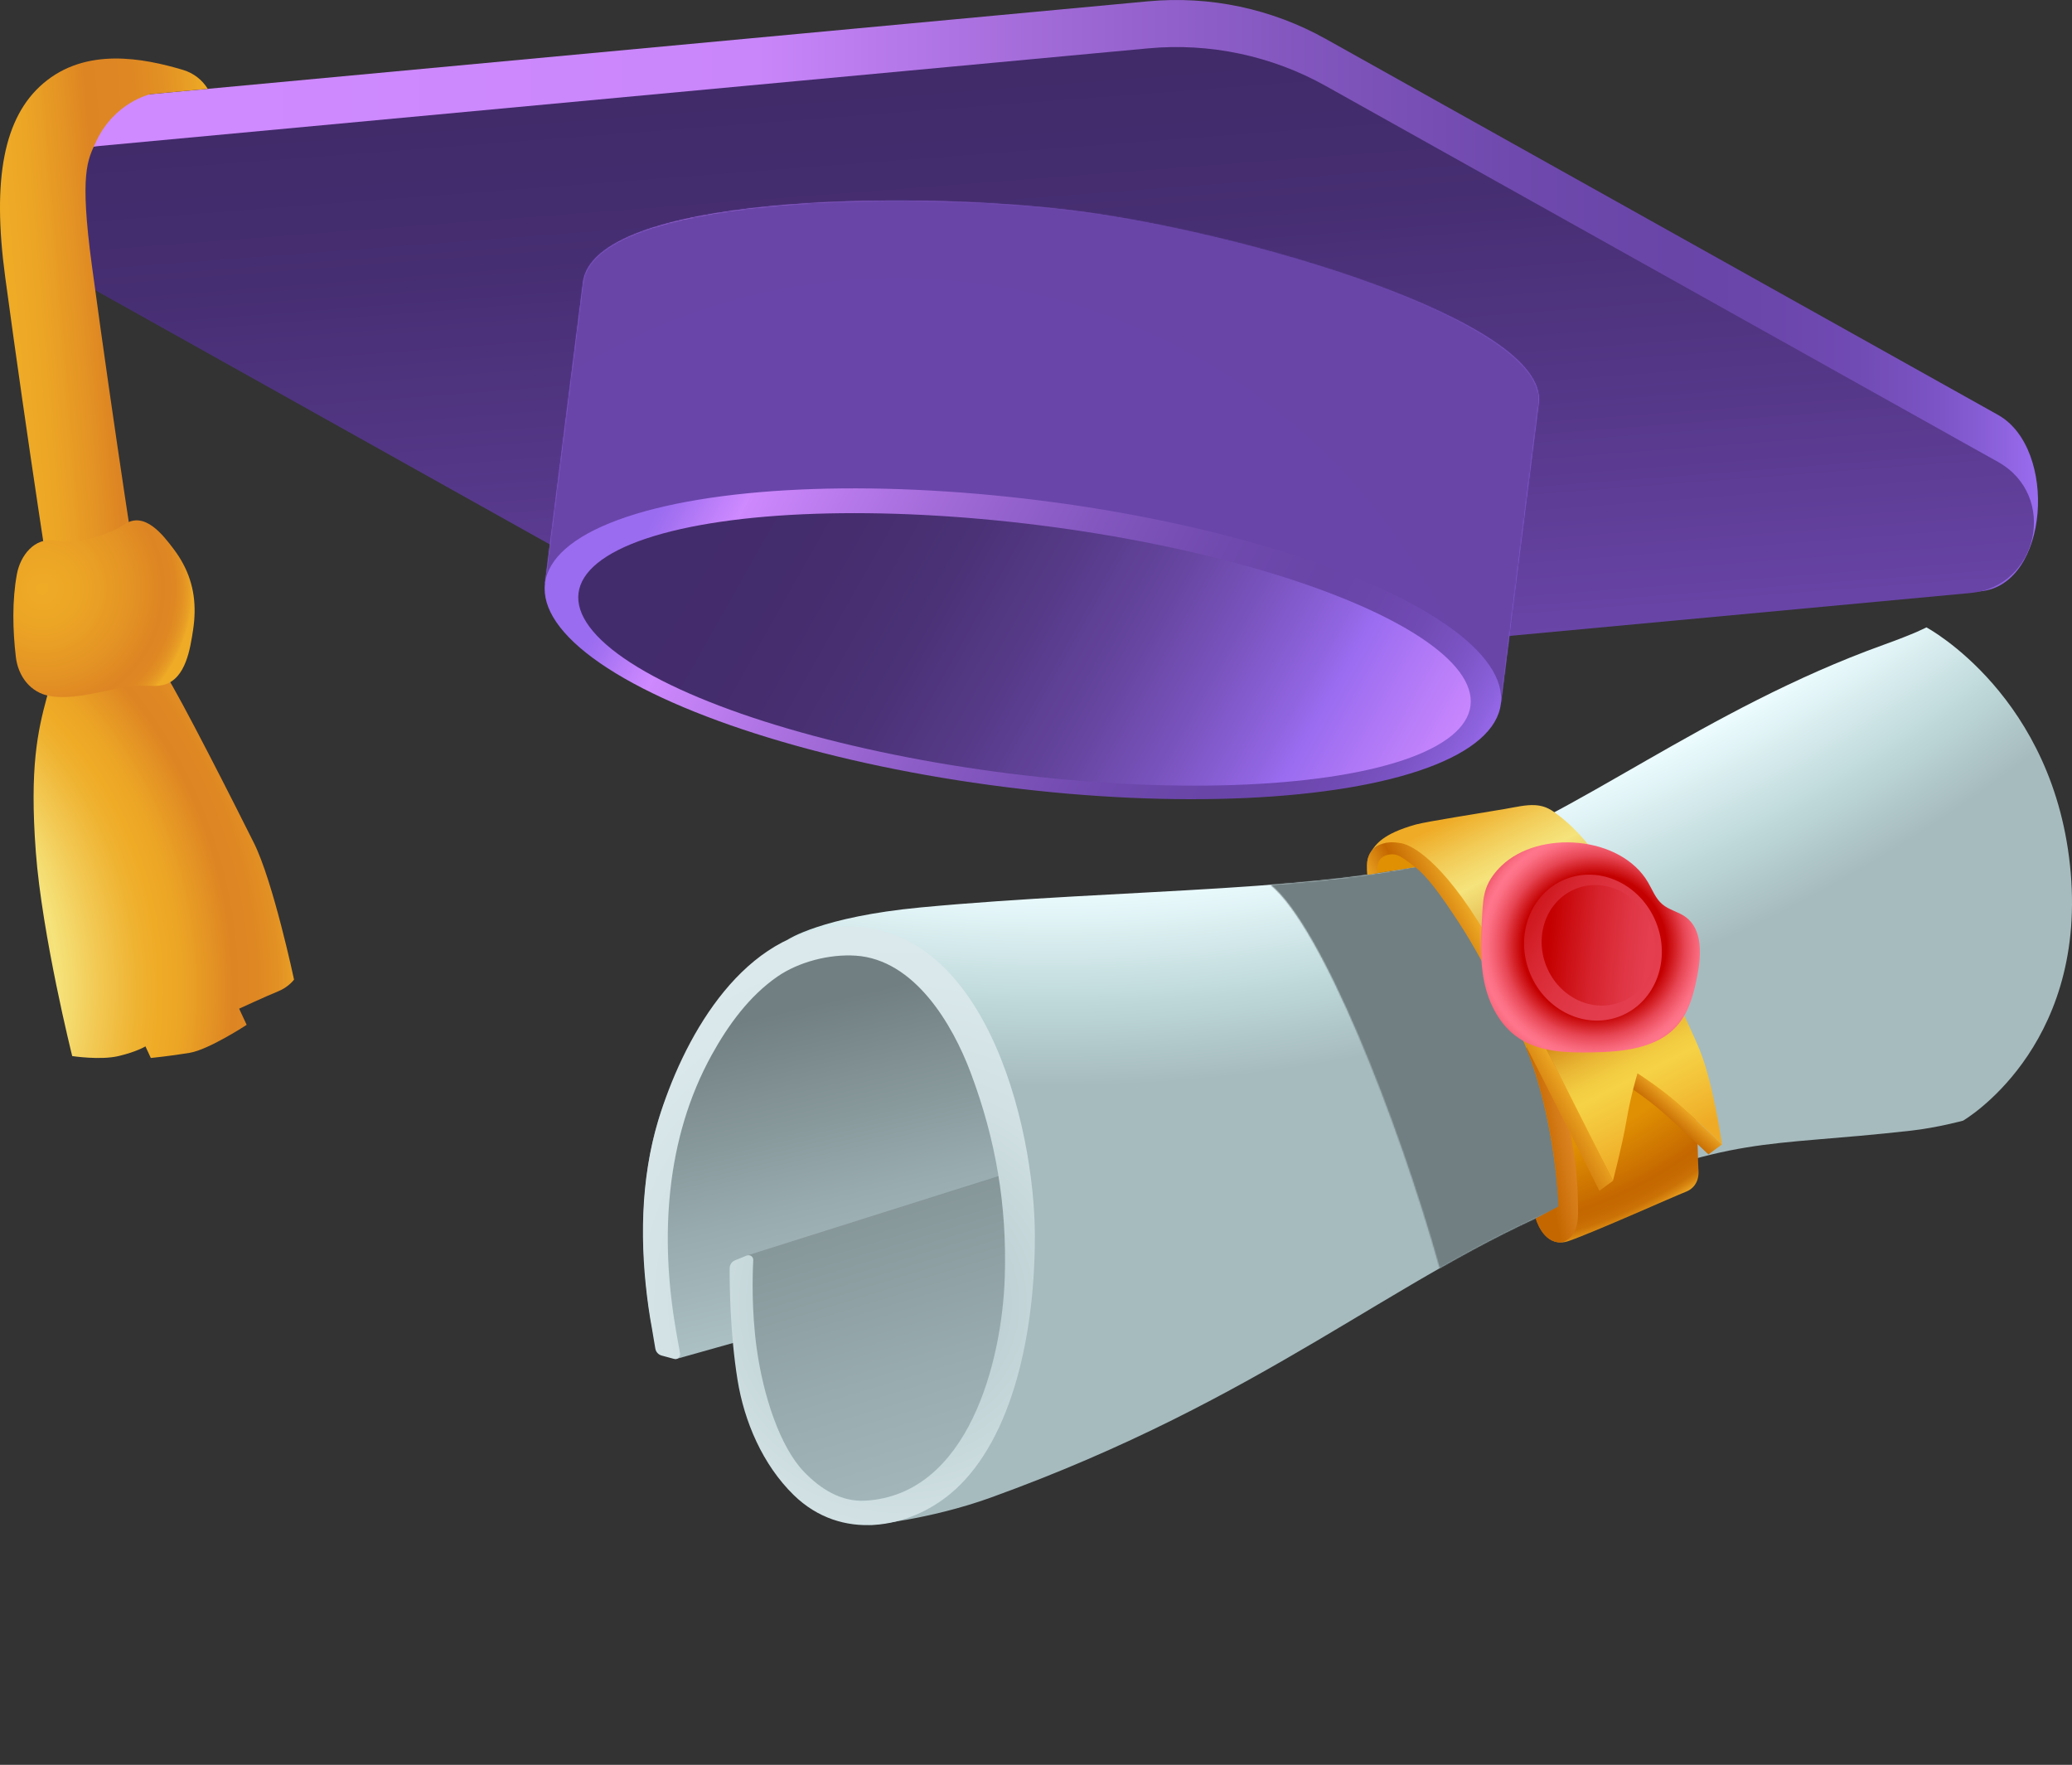 <?xml version="1.0" encoding="UTF-8"?> <svg xmlns="http://www.w3.org/2000/svg" xmlns:xlink="http://www.w3.org/1999/xlink" viewBox="0 0 1760.1 1498.77"><rect x="0" y="0" width="1760.1" height="1498.77" fill="#333333" stroke="none"/> <defs> <style> .cls-1 { fill: url(#linear-gradient-12); } .cls-1, .cls-2, .cls-3, .cls-4, .cls-5, .cls-6, .cls-7, .cls-8, .cls-9, .cls-10, .cls-11, .cls-12, .cls-13, .cls-14, .cls-15, .cls-16, .cls-17, .cls-18, .cls-19, .cls-20, .cls-21, .cls-22, .cls-23, .cls-24, .cls-25, .cls-26, .cls-27, .cls-28, .cls-29, .cls-30, .cls-31, .cls-32, .cls-33, .cls-34, .cls-35, .cls-36, .cls-37, .cls-38, .cls-39, .cls-40, .cls-41, .cls-42, .cls-43, .cls-44, .cls-45 { stroke-width: 0px; } .cls-2 { fill: url(#linear-gradient-17); } .cls-3 { fill: url(#radial-gradient-16); } .cls-4 { fill: url(#linear-gradient); } .cls-46 { mask: url(#mask-10); } .cls-47 { mask: url(#mask-17); } .cls-5 { fill: url(#linear-gradient-6); } .cls-6 { fill: url(#radial-gradient-8); } .cls-48 { mask: url(#mask-2); } .cls-49 { clip-path: url(#clippath-2); } .cls-50 { isolation: isolate; } .cls-51 { mask: url(#mask-13); } .cls-7 { fill: url(#linear-gradient-15); } .cls-8 { fill: url(#radial-gradient); } .cls-8, .cls-12, .cls-14, .cls-15, .cls-16, .cls-23, .cls-29, .cls-33, .cls-34, .cls-35, .cls-36, .cls-37, .cls-40, .cls-44 { mix-blend-mode: multiply; } .cls-9 { fill: url(#linear-gradient-11); } .cls-52 { mask: url(#mask-3); } .cls-10 { fill: url(#linear-gradient-5); } .cls-11 { fill: none; } .cls-12 { fill: url(#linear-gradient-9); } .cls-53 { mask: url(#mask-9); } .cls-54 { clip-path: url(#clippath-1); } .cls-55 { mask: url(#mask-12); } .cls-56 { mask: url(#mask-5); } .cls-13 { fill: url(#linear-gradient-13); } .cls-14 { fill: url(#radial-gradient-25); } .cls-15 { fill: url(#radial-gradient-22); } .cls-16 { fill: url(#radial-gradient-13); } .cls-17 { fill: url(#linear-gradient-16); } .cls-18 { fill: url(#radial-gradient-20); } .cls-57 { mask: url(#mask-20); } .cls-19 { fill: url(#linear-gradient-14); } .cls-20 { fill: url(#linear-gradient-2); } .cls-21 { fill: url(#radial-gradient-21); } .cls-58 { mask: url(#mask-8); } .cls-22 { fill: url(#radial-gradient-2); } .cls-23 { fill: url(#radial-gradient-17); } .cls-59 { mask: url(#mask-4); } .cls-24 { fill: url(#radial-gradient-7); } .cls-25 { fill: url(#linear-gradient-3); } .cls-26 { fill: url(#radial-gradient-26); } .cls-60 { clip-path: url(#clippath); } .cls-61 { mask: url(#mask-19); } .cls-62 { mask: url(#mask-15); } .cls-27 { fill: url(#radial-gradient-24); } .cls-63 { mask: url(#mask-6); } .cls-28 { fill: url(#radial-gradient-14); } .cls-29 { fill: url(#radial-gradient-5); } .cls-64 { mask: url(#mask-16); } .cls-30 { fill: url(#linear-gradient-8); } .cls-31 { fill: url(#radial-gradient-18); } .cls-65 { mask: url(#mask-18); } .cls-32 { fill: url(#linear-gradient-18); } .cls-66 { mask: url(#mask-1); } .cls-67 { mask: url(#mask); } .cls-33 { fill: url(#radial-gradient-3); } .cls-34 { fill: url(#radial-gradient-12); } .cls-35 { fill: url(#radial-gradient-10); } .cls-36 { fill: url(#radial-gradient-23); } .cls-37 { fill: url(#radial-gradient-19); } .cls-68 { mask: url(#mask-7); } .cls-38 { fill: url(#radial-gradient-6); } .cls-39 { fill: url(#linear-gradient-10); } .cls-40 { fill: url(#linear-gradient-7); } .cls-41 { fill: url(#radial-gradient-9); } .cls-42 { fill: url(#radial-gradient-11); } .cls-43 { fill: url(#linear-gradient-4); } .cls-69 { mask: url(#mask-14); } .cls-44 { fill: url(#radial-gradient-15); } .cls-70 { mask: url(#mask-21); } .cls-71 { mask: url(#mask-11); } .cls-45 { fill: url(#radial-gradient-4); } </style> <linearGradient id="linear-gradient" x1="30.39" y1="273.84" x2="1731.23" y2="273.84" gradientUnits="userSpaceOnUse"> <stop offset=".09" stop-color="#cf8aff"></stop> <stop offset=".36" stop-color="#c986fa"></stop> <stop offset=".5" stop-color="#a26bd8"></stop> <stop offset=".63" stop-color="#8256be"></stop> <stop offset=".74" stop-color="#6f49ad"></stop> <stop offset=".82" stop-color="#6945a8"></stop> <stop offset=".87" stop-color="#6b46ab"></stop> <stop offset=".91" stop-color="#714bb4"></stop> <stop offset=".95" stop-color="#7c54c5"></stop> <stop offset=".98" stop-color="#8c61dc"></stop> <stop offset="1" stop-color="#9a6cf0"></stop> </linearGradient> <linearGradient id="linear-gradient-2" x1="860.37" y1="67.86" x2="898.79" y2="572.77" gradientUnits="userSpaceOnUse"> <stop offset="0" stop-color="#412b69"></stop> <stop offset=".24" stop-color="#462e72"></stop> <stop offset=".63" stop-color="#56388a"></stop> <stop offset="1" stop-color="#6945a8"></stop> </linearGradient> <linearGradient id="linear-gradient-3" x1="489.19" y1="308.95" x2="1263.02" y2="418.71" gradientUnits="userSpaceOnUse"> <stop offset="0" stop-color="#9a6cf0"></stop> <stop offset=".02" stop-color="#a471f2"></stop> <stop offset=".06" stop-color="#be80fa"></stop> <stop offset=".09" stop-color="#cf8aff"></stop> <stop offset=".09" stop-color="#cd88fd"></stop> <stop offset=".29" stop-color="#a26bd8"></stop> <stop offset=".47" stop-color="#8256be"></stop> <stop offset=".62" stop-color="#6f49ad"></stop> <stop offset=".73" stop-color="#6945a8"></stop> <stop offset=".8" stop-color="#6b46ab"></stop> <stop offset=".86" stop-color="#714bb4"></stop> <stop offset=".92" stop-color="#7c54c5"></stop> <stop offset=".97" stop-color="#8c61dc"></stop> <stop offset="1" stop-color="#9a6cf0"></stop> </linearGradient> <radialGradient id="radial-gradient" cx="761.31" cy="757.59" fx="761.31" fy="757.59" r="742.87" gradientUnits="userSpaceOnUse"> <stop offset=".59" stop-color="#000"></stop> <stop offset=".61" stop-color="#0b0b0b"></stop> <stop offset=".64" stop-color="#2b2b2b"></stop> <stop offset=".69" stop-color="#5e5e5e"></stop> <stop offset=".74" stop-color="#a5a5a5"></stop> <stop offset=".81" stop-color="#fff"></stop> </radialGradient> <mask id="mask" x="18.88" y="13.33" width="1485.44" height="1485.44" maskUnits="userSpaceOnUse"> <path class="cls-8" d="m1274.86,597.97c-225.08-165.11-552.87-206.51-811.93-102.54,10.76-85.19,21.52-170.38,32.28-255.58,9.26-73.54,273.84-78.53,415.2-61.23,143.7,17.58,405.09,93.8,396.73,163.77-10.76,85.19-21.52,170.38-32.28,255.58Z"></path> </mask> <radialGradient id="radial-gradient-2" cx="761.6" cy="756.05" fx="761.6" fy="756.05" r="742.72" gradientUnits="userSpaceOnUse"> <stop offset=".59" stop-color="#6945a9"></stop> <stop offset=".81" stop-color="#6945a8"></stop> </radialGradient> <linearGradient id="linear-gradient-4" x1="587.65" y1="395.66" x2="1224.29" y2="732.27" gradientTransform="translate(1302.19 -393.53) rotate(82.84) skewX(.07)" xlink:href="#linear-gradient-3"></linearGradient> <linearGradient id="linear-gradient-5" x1="513.26" y1="451.26" x2="1149.85" y2="787.85" gradientTransform="translate(1301.47 -263.34) rotate(83.35) scale(.94 .87) skewX(1.05)" gradientUnits="userSpaceOnUse"> <stop offset="0" stop-color="#432c6b"></stop> <stop offset=".18" stop-color="#452d6e"></stop> <stop offset=".32" stop-color="#4b3277"></stop> <stop offset=".44" stop-color="#563a88"></stop> <stop offset=".56" stop-color="#65459f"></stop> <stop offset=".67" stop-color="#7953bd"></stop> <stop offset=".78" stop-color="#9165e2"></stop> <stop offset=".81" stop-color="#9a6cf0"></stop> <stop offset="1" stop-color="#cf8aff"></stop> </linearGradient> <clipPath id="clippath"> <path class="cls-11" d="m82.65,551.66c-17.98,0-33.78-13.08-36.65-31.4-.22-1.42-22.55-144-41.58-284.95C-6.88,151.64,3.37,99.39,36.66,70.89c36.41-31.17,85.25-21.5,118.81-11.52,9.1,2.71,16.39,8.59,21.01,16.07-21.58,2.01-48.73,4.54-48.73,4.54,0,0-30.73,6.76-46.28,40.6-6.98,15.19-14.04,26.2-3.43,104.79,18.91,140.14,41.13,281.96,41.35,283.38,3.18,20.27-10.67,39.28-30.94,42.46-1.95.31-3.89.45-5.8.45Z"></path> </clipPath> <linearGradient id="linear-gradient-6" x1="14.47" y1="306.87" x2="196.96" y2="291.66" gradientUnits="userSpaceOnUse"> <stop offset="0" stop-color="#efab26"></stop> <stop offset=".13" stop-color="#eca525"></stop> <stop offset=".3" stop-color="#e49424"></stop> <stop offset=".42" stop-color="#dd8523"></stop> <stop offset=".63" stop-color="#de8723"></stop> <stop offset=".78" stop-color="#e29023"></stop> <stop offset=".91" stop-color="#e9a025"></stop> <stop offset=".98" stop-color="#efab26"></stop> </linearGradient> <filter id="luminosity-noclip" x="-60.37" y="-8818.03" width="276.24" height="32766" color-interpolation-filters="sRGB" filterUnits="userSpaceOnUse"> <feFlood flood-color="#fff" result="bg"></feFlood> <feBlend in="SourceGraphic" in2="bg"></feBlend> </filter> <mask id="mask-2" x="-60.37" y="-8818.03" width="276.24" height="32766" maskUnits="userSpaceOnUse"></mask> <radialGradient id="radial-gradient-3" cx="993.34" cy="1204.39" fx="993.34" fy="1204.39" r="340.57" gradientTransform="translate(.66 -1418.9) rotate(26.3)" gradientUnits="userSpaceOnUse"> <stop offset=".79" stop-color="#fff"></stop> <stop offset=".99" stop-color="#000"></stop> </radialGradient> <mask id="mask-1" x="-60.37" y="0" width="276.24" height="315.31" maskUnits="userSpaceOnUse"> <g class="cls-48"> <path class="cls-33" d="m215.46,105.13c1.6,18.61-1.58,38.46-8.52,58.44-13.5,38.74-35.14,85.53-75.36,121.62-9.63,8.6-20.73,16.71-33.16,22.01-43.2,18.99-91.44,1.65-115.51-21.47-26.93-24.92-41.14-62.66-43.04-101.33C-62.88,129.58-43.47,18.52,23.67,2.66c28.99-7.1,67.26,1.54,95.42,8.17,38.44,9.55,68.77,27.59,84.13,54.39,7.1,12.42,11.03,25.82,12.24,39.91Z"></path> </g> </mask> <radialGradient id="radial-gradient-4" cx="993.34" cy="1204.39" fx="993.34" fy="1204.39" r="340.57" gradientTransform="translate(.66 -1418.9) rotate(26.3)" gradientUnits="userSpaceOnUse"> <stop offset=".79" stop-color="#c46700"></stop> <stop offset=".99" stop-color="#c46700"></stop> </radialGradient> <filter id="luminosity-noclip-2" x="-160.17" y="-8818.03" width="345.92" height="32766" color-interpolation-filters="sRGB" filterUnits="userSpaceOnUse"> <feFlood flood-color="#fff" result="bg"></feFlood> <feBlend in="SourceGraphic" in2="bg"></feBlend> </filter> <mask id="mask-4" x="-160.17" y="-8818.03" width="345.92" height="32766" maskUnits="userSpaceOnUse"></mask> <radialGradient id="radial-gradient-5" cx="-21.29" cy="240.62" fx="-21.29" fy="240.62" r="150.91" gradientTransform="translate(61.39 -156.73) rotate(6.61)" gradientUnits="userSpaceOnUse"> <stop offset=".06" stop-color="gray"></stop> <stop offset=".31" stop-color="#5a5a5a"></stop> <stop offset=".78" stop-color="#191919"></stop> <stop offset="1" stop-color="#000"></stop> </radialGradient> <mask id="mask-3" x="-160.17" y="-92.21" width="345.92" height="350.76" maskUnits="userSpaceOnUse"> <g class="cls-59"> <path class="cls-29" d="m80.86-61.65C169.76-7.49,224.24,110.85,152.95,190.24c-69.9,78.59-215.01,88.16-275.57,34.94-61.94-53.33-37.69-160.98,4.05-241.57C-75.66-95.87-9.28-116.08,80.86-61.65Z"></path> </g> </mask> <radialGradient id="radial-gradient-6" cx="-21.29" cy="240.62" fx="-21.29" fy="240.62" r="150.91" gradientTransform="translate(61.39 -156.73) rotate(6.61)" gradientUnits="userSpaceOnUse"> <stop offset=".06" stop-color="#fffda6"></stop> <stop offset="1" stop-color="#fffda6"></stop> </radialGradient> <clipPath id="clippath-1"> <path class="cls-11" d="m30.39,723.06c5.36,71.6,30.96,173.79,30.96,173.79,0,0,23.78,3.66,39.33,0,15.55-3.66,22.87-8.23,22.87-8.23l4.57,9.86s16.46-1.63,32.93-4.37c16.46-2.74,48.48-23.78,48.48-23.78l-6.4-13.72s23.78-10.98,32.93-14.64c9.15-3.66,13.72-10.06,13.72-10.06,0,0-17.68-83.24-34.15-116.17-16.46-32.93-61.75-122.43-75.54-143.99-13.79-21.57-35.51-22.26-51.63-20.54-16.12,1.72-41.09,12.93-48.73,41.17-7.64,28.24-14.67,59.34-9.33,130.68Z"></path> </clipPath> <radialGradient id="radial-gradient-7" cx="-205.74" cy="840.14" fx="-205.74" fy="840.14" r="480.18" gradientUnits="userSpaceOnUse"> <stop offset=".45" stop-color="#efab26"></stop> <stop offset=".45" stop-color="#efaf2c"></stop> <stop offset=".49" stop-color="#f2cb56"></stop> <stop offset=".51" stop-color="#f4dc71"></stop> <stop offset=".53" stop-color="#f5e37b"></stop> <stop offset=".6" stop-color="#f2c954"></stop> <stop offset=".67" stop-color="#efb332"></stop> <stop offset=".71" stop-color="#efab26"></stop> <stop offset=".75" stop-color="#eca525"></stop> <stop offset=".8" stop-color="#e49424"></stop> <stop offset=".84" stop-color="#dd8523"></stop> <stop offset=".88" stop-color="#de8723"></stop> <stop offset=".92" stop-color="#e29023"></stop> <stop offset=".95" stop-color="#e9a025"></stop> <stop offset=".96" stop-color="#efab26"></stop> </radialGradient> <filter id="luminosity-noclip-3" x="97.95" y="-8818.03" width="189.56" height="32766" color-interpolation-filters="sRGB" filterUnits="userSpaceOnUse"> <feFlood flood-color="#fff" result="bg"></feFlood> <feBlend in="SourceGraphic" in2="bg"></feBlend> </filter> <mask id="mask-6" x="97.95" y="-8818.03" width="189.56" height="32766" maskUnits="userSpaceOnUse"></mask> <linearGradient id="linear-gradient-7" x1="2001.86" y1="1637.13" x2="2025.55" y2="1700.9" gradientTransform="translate(1298.11 -2524.89) rotate(77.68) scale(1.98 1.07) skewX(-18.19)" gradientUnits="userSpaceOnUse"> <stop offset="0" stop-color="#000"></stop> <stop offset=".37" stop-color="#010101"></stop> <stop offset=".51" stop-color="#080808"></stop> <stop offset=".6" stop-color="#141414"></stop> <stop offset=".68" stop-color="#252525"></stop> <stop offset=".75" stop-color="#3b3b3b"></stop> <stop offset=".8" stop-color="#565656"></stop> <stop offset=".86" stop-color="#777"></stop> <stop offset=".91" stop-color="#9c9c9c"></stop> <stop offset=".95" stop-color="#c7c7c7"></stop> <stop offset=".99" stop-color="#f5f5f5"></stop> <stop offset="1" stop-color="#fff"></stop> </linearGradient> <mask id="mask-5" x="97.95" y="502.69" width="189.56" height="378.11" maskUnits="userSpaceOnUse"> <g class="cls-63"> <path class="cls-40" d="m272.76,707.45c18.14,46.05,21.15,99.04-.07,143.46-2.69,5.63-5.81,11.18-10.32,15.48-12.42,11.83-27.92,21.56-38.89,7.37-4.73-6.12-11.66-13.95-20.35-17.15-12.5-39.45-27.72-77.97-41.03-117.14-8.83-25.97-39.83-131.28-49.98-156.8-11.63-29.24-18.96-41.85-10.52-74.24,7.09-27.21,48.82,50.95,60.79,60.92,41.78,34.82,80.76,74.81,104.19,123.9,2.22,4.65,4.29,9.4,6.18,14.22Z"></path> </g> </mask> <linearGradient id="linear-gradient-8" x1="2001.86" y1="1637.13" x2="2025.55" y2="1700.9" gradientTransform="translate(1298.11 -2524.89) rotate(77.68) scale(1.98 1.07) skewX(-18.19)" gradientUnits="userSpaceOnUse"> <stop offset="0" stop-color="#c46700"></stop> <stop offset=".86" stop-color="#c46700"></stop> <stop offset="1" stop-color="#c46700"></stop> </linearGradient> <filter id="luminosity-noclip-4" x="-17.45" y="-8818.03" width="141" height="32766" color-interpolation-filters="sRGB" filterUnits="userSpaceOnUse"> <feFlood flood-color="#fff" result="bg"></feFlood> <feBlend in="SourceGraphic" in2="bg"></feBlend> </filter> <mask id="mask-8" x="-17.45" y="-8818.03" width="141" height="32766" maskUnits="userSpaceOnUse"></mask> <linearGradient id="linear-gradient-9" x1="1026.41" y1="-1095.44" x2="1057.06" y2="-1034.15" gradientTransform="translate(272.97 -2564.91) rotate(73.13) scale(2.2 -1.07) skewX(-19.27)" gradientUnits="userSpaceOnUse"> <stop offset=".13" stop-color="#000"></stop> <stop offset=".21" stop-color="#060606"></stop> <stop offset=".32" stop-color="#181818"></stop> <stop offset=".45" stop-color="#363636"></stop> <stop offset=".59" stop-color="#5f5f5f"></stop> <stop offset=".74" stop-color="#959595"></stop> <stop offset=".9" stop-color="#d4d4d4"></stop> <stop offset="1" stop-color="#fff"></stop> </linearGradient> <mask id="mask-7" x="-17.45" y="543.94" width="141" height="389.43" maskUnits="userSpaceOnUse"> <g class="cls-58"> <path class="cls-12" d="m-14.22,782.92c8.23,54.47,33.03,107.29,74.19,138.49,5.21,3.95,10.76,7.59,16.85,9.25,16.77,4.57,35.09,5.43,37.17-14.33.9-8.51,3.75-19.83,9.55-27.72-9.65-44.98-24.11-92.5-32.93-137.66-5.85-29.94-17.13-129.21-19.36-160.58-2.48-34.94,5.37-13.67-18.61-40.3-20.15-22.37-38.44,22.4-43.55,38.62-17.85,56.65-30.62,116.76-25.36,177.08.5,5.72,1.18,11.44,2.04,17.14Z"></path> </g> </mask> <linearGradient id="linear-gradient-10" x1="1026.41" y1="-1095.44" x2="1057.06" y2="-1034.15" gradientTransform="translate(272.97 -2564.91) rotate(73.13) scale(2.2 -1.07) skewX(-19.27)" gradientUnits="userSpaceOnUse"> <stop offset=".13" stop-color="#e09003"></stop> <stop offset="1" stop-color="#e09003"></stop> </linearGradient> <radialGradient id="radial-gradient-8" cx="36.1" cy="500.14" fx="36.1" fy="500.14" r="130.23" gradientUnits="userSpaceOnUse"> <stop offset="0" stop-color="#efab26"></stop> <stop offset=".24" stop-color="#eca525"></stop> <stop offset=".56" stop-color="#e49424"></stop> <stop offset=".78" stop-color="#dd8523"></stop> <stop offset=".86" stop-color="#de8723"></stop> <stop offset=".91" stop-color="#e29023"></stop> <stop offset=".96" stop-color="#e9a025"></stop> <stop offset=".98" stop-color="#efab26"></stop> </radialGradient> <linearGradient id="linear-gradient-11" x1="830.35" y1="819.51" x2="891.39" y2="1075.87" gradientUnits="userSpaceOnUse"> <stop offset="0" stop-color="#717f82"></stop> <stop offset=".63" stop-color="#98abae"></stop> <stop offset="1" stop-color="#abc0c3"></stop> </linearGradient> <linearGradient id="linear-gradient-12" x1="816.11" y1="836.59" x2="954.55" y2="1294.35" xlink:href="#linear-gradient-11"></linearGradient> <radialGradient id="radial-gradient-9" cx="895.48" cy="-445.82" fx="895.48" fy="-445.82" r="1396" gradientUnits="userSpaceOnUse"> <stop offset=".86" stop-color="#ecfcff"></stop> <stop offset=".93" stop-color="#bed8d9"></stop> <stop offset=".98" stop-color="#a6bbbe"></stop> </radialGradient> <filter id="luminosity-noclip-5" x="674.19" y="-8818.03" width="1085.91" height="32766" color-interpolation-filters="sRGB" filterUnits="userSpaceOnUse"> <feFlood flood-color="#fff" result="bg"></feFlood> <feBlend in="SourceGraphic" in2="bg"></feBlend> </filter> <mask id="mask-10" x="674.19" y="-8818.03" width="1085.91" height="32766" maskUnits="userSpaceOnUse"></mask> <radialGradient id="radial-gradient-10" cx="1711.7" cy="2087.08" fx="1711.7" fy="2087.08" r="1435.16" gradientUnits="userSpaceOnUse"> <stop offset=".76" stop-color="#fff"></stop> <stop offset=".77" stop-color="#d0d0d0"></stop> <stop offset=".78" stop-color="#9f9f9f"></stop> <stop offset=".8" stop-color="#757575"></stop> <stop offset=".81" stop-color="#505050"></stop> <stop offset=".83" stop-color="#333"></stop> <stop offset=".84" stop-color="#1c1c1c"></stop> <stop offset=".86" stop-color="#0c0c0c"></stop> <stop offset=".88" stop-color="#020202"></stop> <stop offset=".91" stop-color="#000"></stop> </radialGradient> <mask id="mask-9" x="674.19" y="532.81" width="1085.91" height="762.48" maskUnits="userSpaceOnUse"> <g class="cls-46"> <path class="cls-35" d="m674.19,798.07s17.68-10.17,63.67-2.44c69.75,11.73,115.04,81.7,131.11,204.28,17.8,135.81-18.6,219.83-50.61,251.84-34.15,34.15-75,43.53-75,43.53,0,0,45.59-4.49,98.07-23.41,233.4-84.15,343.16-188.43,489.51-248.8,146.35-60.37,162.81-48.28,292.7-62.91,21.81-2.46,43.91-8.44,43.91-8.44,0,0,104.27-60.37,91.47-210.38-12.81-150.01-122.57-208.55-122.57-208.55,0,0-8.94,4.92-36.59,14.87-151.84,54.65-265.26,147.95-362.22,179.05-96.96,31.1-283.53,27.7-455.52,43.91-84.15,7.93-107.93,27.44-107.93,27.44Z"></path> </g> </mask> <radialGradient id="radial-gradient-11" cx="1711.7" cy="2087.08" fx="1711.7" fy="2087.08" r="1435.16" gradientUnits="userSpaceOnUse"> <stop offset=".76" stop-color="#717f82"></stop> <stop offset=".78" stop-color="#8c9a9d"></stop> <stop offset=".8" stop-color="#a9b7ba"></stop> <stop offset=".82" stop-color="#c0ced1"></stop> <stop offset=".84" stop-color="#d0dee1"></stop> <stop offset=".87" stop-color="#dae8eb"></stop> <stop offset=".91" stop-color="#ddebee"></stop> </radialGradient> <radialGradient id="radial-gradient-12" cx="995.73" cy="948.87" fx="995.73" fy="948.87" r="430.65" gradientUnits="userSpaceOnUse"> <stop offset=".54" stop-color="#000"></stop> <stop offset=".57" stop-color="#030303"></stop> <stop offset=".59" stop-color="#0e0e0e"></stop> <stop offset=".62" stop-color="#212121"></stop> <stop offset=".64" stop-color="#3c3c3c"></stop> <stop offset=".67" stop-color="#5e5e5e"></stop> <stop offset=".69" stop-color="#878787"></stop> <stop offset=".72" stop-color="#b9b9b9"></stop> <stop offset=".74" stop-color="#f1f1f1"></stop> <stop offset=".75" stop-color="#fff"></stop> </radialGradient> <mask id="mask-11" x="863.1" y="379.76" width="610.07" height="1036.74" maskUnits="userSpaceOnUse"> <path class="cls-34" d="m1222.99,1077.03c35.38-20.15,70.46-38.49,107.95-53.95,28.85-11.9,52.66-20.99,73.28-28.02,9.3-87.23-36.44-242.73-117.71-288.1-16.79,7.95-33.05,14.68-48.87,19.75-39.99,12.83-95.24,19.79-158.41,24.67,43.42,35.7,107.45,196.68,143.77,325.64Z"></path> </mask> <radialGradient id="radial-gradient-13" cx="1604.37" cy="310.21" fx="1604.37" fy="310.21" r="81.1" gradientTransform="translate(-3105.57 -1248.83) scale(2.66 6.92)" gradientUnits="userSpaceOnUse"> <stop offset=".23" stop-color="#717f82"></stop> <stop offset=".63" stop-color="#717f82"></stop> <stop offset=".65" stop-color="#717f82"></stop> </radialGradient> <radialGradient id="radial-gradient-14" cx="765.92" cy="1107.23" fx="765.92" fy="1107.23" r="451.47" gradientUnits="userSpaceOnUse"> <stop offset="0" stop-color="#a6bbbe"></stop> <stop offset=".03" stop-color="#a9bec1"></stop> <stop offset=".2" stop-color="#c0d2d5"></stop> <stop offset=".4" stop-color="#d0e0e3"></stop> <stop offset=".61" stop-color="#dae8eb"></stop> <stop offset=".91" stop-color="#ddebee"></stop> </radialGradient> <clipPath id="clippath-2"> <path class="cls-11" d="m1759.01,741.35c-12.81-150.01-122.57-208.55-122.57-208.55,0,0-8.94,4.92-36.59,14.87-151.84,54.65-265.26,147.95-362.22,179.05-96.96,31.1-283.53,27.7-455.51,43.91-52.97,4.99-82.01,14.57-96.26,20.98-66.67,19.86-107.98,98.2-126.59,159.67-15.48,51.13-15.81,106.42-8.39,159.03.86,6.09,1.85,12.16,2.99,18.2.37,1.98,1.69,10.53,2.83,16.85.51,2.83,2.6,5.09,5.38,5.84,3.05.82,7.13,1.92,10.52,2.84,2.92.79,5.65-1.74,5.09-4.71-1.34-7.1-3.09-17.34-3.53-19.89-13.62-78.74-8.84-162.51,30.47-233.64,13.97-25.28,31.86-49.94,55.88-66.52,17.92-12.37,44-19.19,66.47-17.68,49.59,3.32,81.91,57.62,97.63,99.49,21.33,56.83,30.88,112.86,28.91,173.69-2.3,70.87-30.64,184.77-118.6,189.65-20.34,1.13-37.69-9.78-51.83-24.39-20.51-21.2-34.78-64.77-40.34-105.3-4.38-31.92-3.53-61.88-2.87-74.54.16-2.94-2.8-5.03-5.53-3.92l-10.02,4.07c-2.69,1.09-4.46,3.68-4.48,6.58-.09,13.73.24,54.82,6.62,94.68,5.72,35.71,21.43,72.33,47.8,98.07,20.94,20.43,46.4,27.35,71.08,25.1-1.27.35-1.99.52-1.99.52,0,0,45.59-4.49,98.07-23.41,233.4-84.15,343.16-188.43,489.51-248.8,146.35-60.37,162.81-48.28,292.7-62.91,21.81-2.46,43.91-8.44,43.91-8.44,0,0,104.27-60.37,91.47-210.38Z"></path> </clipPath> <filter id="luminosity-noclip-6" x="55.45" y="-8818.03" width="995.1" height="32766" color-interpolation-filters="sRGB" filterUnits="userSpaceOnUse"> <feFlood flood-color="#fff" result="bg"></feFlood> <feBlend in="SourceGraphic" in2="bg"></feBlend> </filter> <mask id="mask-13" x="55.45" y="-8818.03" width="995.1" height="32766" maskUnits="userSpaceOnUse"></mask> <radialGradient id="radial-gradient-15" cx="553" cy="1057.58" fx="553" fy="1057.58" r="497.55" gradientTransform="translate(909.79 -81.27) rotate(45)" gradientUnits="userSpaceOnUse"> <stop offset=".04" stop-color="#fff"></stop> <stop offset=".08" stop-color="#d0d0d0"></stop> <stop offset=".13" stop-color="#a0a0a0"></stop> <stop offset=".18" stop-color="#757575"></stop> <stop offset=".23" stop-color="#505050"></stop> <stop offset=".29" stop-color="#333"></stop> <stop offset=".34" stop-color="#1c1c1c"></stop> <stop offset=".41" stop-color="#0c0c0c"></stop> <stop offset=".48" stop-color="#020202"></stop> <stop offset=".57" stop-color="#000"></stop> </radialGradient> <mask id="mask-12" x="55.45" y="560.03" width="995.1" height="995.1" maskUnits="userSpaceOnUse"> <g class="cls-51"> <circle class="cls-44" cx="553" cy="1057.58" r="497.55" transform="translate(-585.86 700.79) rotate(-45)"></circle> </g> </mask> <radialGradient id="radial-gradient-16" cx="553" cy="1057.58" fx="553" fy="1057.58" r="497.55" gradientTransform="translate(909.79 -81.27) rotate(45)" gradientUnits="userSpaceOnUse"> <stop offset=".04" stop-color="#abc0c3"></stop> <stop offset=".1" stop-color="#abc0c3"></stop> <stop offset=".57" stop-color="#abc0c3"></stop> </radialGradient> <filter id="luminosity-noclip-7" x="273.96" y="-8818.03" width="995.1" height="32766" color-interpolation-filters="sRGB" filterUnits="userSpaceOnUse"> <feFlood flood-color="#fff" result="bg"></feFlood> <feBlend in="SourceGraphic" in2="bg"></feBlend> </filter> <mask id="mask-15" x="273.96" y="-8818.03" width="995.1" height="32766" maskUnits="userSpaceOnUse"></mask> <radialGradient id="radial-gradient-17" cx="771.51" cy="839.07" fx="771.51" fy="839.07" r="497.55" gradientTransform="matrix(1,0,0,1,0,0)" xlink:href="#radial-gradient-15"></radialGradient> <mask id="mask-14" x="273.96" y="341.52" width="995.1" height="995.1" maskUnits="userSpaceOnUse"> <g class="cls-62"> <circle class="cls-23" cx="771.51" cy="839.07" r="497.55"></circle> </g> </mask> <radialGradient id="radial-gradient-18" cx="771.51" cy="839.07" fx="771.51" fy="839.07" r="497.55" gradientUnits="userSpaceOnUse"> <stop offset=".04" stop-color="#f3f8fb"></stop> <stop offset=".14" stop-color="#e9f2f5"></stop> <stop offset=".33" stop-color="#dfecef"></stop> <stop offset=".57" stop-color="#ddebee"></stop> </radialGradient> <filter id="luminosity-noclip-8" x="456.86" y="-8818.03" width="493.19" height="32766" color-interpolation-filters="sRGB" filterUnits="userSpaceOnUse"> <feFlood flood-color="#fff" result="bg"></feFlood> <feBlend in="SourceGraphic" in2="bg"></feBlend> </filter> <mask id="mask-17" x="456.86" y="-8818.03" width="493.19" height="32766" maskUnits="userSpaceOnUse"></mask> <radialGradient id="radial-gradient-19" cx="86.62" cy="-1913.64" fx="86.62" fy="-1913.64" r="505.41" gradientTransform="translate(642.6 2004.78) scale(.7 .49)" gradientUnits="userSpaceOnUse"> <stop offset=".21" stop-color="#000"></stop> <stop offset=".27" stop-color="#0b0b0b"></stop> <stop offset=".38" stop-color="#2a2a2a"></stop> <stop offset=".53" stop-color="#5c5c5c"></stop> <stop offset=".69" stop-color="#999"></stop> <stop offset=".71" stop-color="#818181"></stop> <stop offset=".75" stop-color="#595959"></stop> <stop offset=".8" stop-color="#393939"></stop> <stop offset=".85" stop-color="#202020"></stop> <stop offset=".89" stop-color="#0e0e0e"></stop> <stop offset=".94" stop-color="#030303"></stop> <stop offset="1" stop-color="#000"></stop> </radialGradient> <mask id="mask-16" x="456.86" y="716.67" width="493.19" height="710.66" maskUnits="userSpaceOnUse"> <g class="cls-47"> <ellipse class="cls-37" cx="703.45" cy="1072" rx="355.49" ry="246.34" transform="translate(-397.5 1729.21) rotate(-87.56)"></ellipse> </g> </mask> <radialGradient id="radial-gradient-20" cx="86.62" cy="-1913.64" fx="86.62" fy="-1913.64" r="505.41" gradientTransform="translate(642.6 2004.78) scale(.7 .49)" gradientUnits="userSpaceOnUse"> <stop offset=".21" stop-color="#dae9ec"></stop> <stop offset=".47" stop-color="#e5eff2"></stop> <stop offset=".69" stop-color="#f3f8fb"></stop> <stop offset=".71" stop-color="#f3f8fb"></stop> <stop offset="1" stop-color="#f3f8fb"></stop> </radialGradient> <radialGradient id="radial-gradient-21" cx="1232.76" cy="701.1" fx="1232.76" fy="701.1" r="399.72" gradientUnits="userSpaceOnUse"> <stop offset="0" stop-color="#e09003"></stop> <stop offset=".73" stop-color="#e09003"></stop> <stop offset=".82" stop-color="#cd7401"></stop> <stop offset=".86" stop-color="#c46700"></stop> <stop offset=".88" stop-color="#c56901"></stop> <stop offset=".9" stop-color="#cb7206"></stop> <stop offset=".91" stop-color="#d5820f"></stop> <stop offset=".92" stop-color="#e2971b"></stop> <stop offset=".93" stop-color="#efab26"></stop> </radialGradient> <linearGradient id="linear-gradient-13" x1="1279.77" y1="977.67" x2="1335.57" y2="967.15" gradientUnits="userSpaceOnUse"> <stop offset=".54" stop-color="#c46700"></stop> <stop offset="1" stop-color="#dd8523"></stop> </linearGradient> <linearGradient id="linear-gradient-14" x1="1406.26" y1="962.85" x2="1429.59" y2="936.32" gradientUnits="userSpaceOnUse"> <stop offset="0" stop-color="#efab26"></stop> <stop offset=".4" stop-color="#c46700"></stop> <stop offset=".77" stop-color="#e09319"></stop> <stop offset=".95" stop-color="#efab26"></stop> </linearGradient> <linearGradient id="linear-gradient-15" x1="1234.89" y1="881.13" x2="1296.02" y2="847.27" xlink:href="#linear-gradient-14"></linearGradient> <linearGradient id="linear-gradient-16" x1="1245.07" y1="688.93" x2="1394.27" y2="982.44" gradientUnits="userSpaceOnUse"> <stop offset="0" stop-color="#efab26"></stop> <stop offset=".01" stop-color="#efaf2c"></stop> <stop offset=".09" stop-color="#f2cb56"></stop> <stop offset=".15" stop-color="#f4dc71"></stop> <stop offset=".18" stop-color="#f5e37b"></stop> <stop offset=".24" stop-color="#eccd65"></stop> <stop offset=".4" stop-color="#d6962e"></stop> <stop offset=".52" stop-color="#c9730c"></stop> <stop offset=".59" stop-color="#c46700"></stop> <stop offset=".6" stop-color="#c87006"></stop> <stop offset=".66" stop-color="#dc9a21"></stop> <stop offset=".72" stop-color="#eab835"></stop> <stop offset=".77" stop-color="#f2cb41"></stop> <stop offset=".81" stop-color="#f6d246"></stop> <stop offset=".89" stop-color="#f3c339"></stop> <stop offset="1" stop-color="#efab26"></stop> </linearGradient> <filter id="luminosity-noclip-9" x="1286.32" y="-8818.03" width="162.19" height="32766" color-interpolation-filters="sRGB" filterUnits="userSpaceOnUse"> <feFlood flood-color="#fff" result="bg"></feFlood> <feBlend in="SourceGraphic" in2="bg"></feBlend> </filter> <mask id="mask-19" x="1286.32" y="-8818.03" width="162.19" height="32766" maskUnits="userSpaceOnUse"></mask> <radialGradient id="radial-gradient-22" cx="1367.42" cy="839.07" fx="1367.42" fy="839.07" r="81.1" gradientTransform="translate(1869.88 -684.54) rotate(76.72)" gradientUnits="userSpaceOnUse"> <stop offset=".49" stop-color="#fff"></stop> <stop offset=".59" stop-color="#bababa"></stop> <stop offset=".88" stop-color="#000"></stop> </radialGradient> <mask id="mask-18" x="1286.32" y="757.98" width="162.19" height="162.19" maskUnits="userSpaceOnUse"> <g class="cls-61"> <circle class="cls-15" cx="1367.42" cy="839.07" r="81.09" transform="translate(236.62 1977.13) rotate(-76.72)"></circle> </g> </mask> <radialGradient id="radial-gradient-23" cx="1367.42" cy="839.07" fx="1367.42" fy="839.07" r="81.1" gradientTransform="translate(1869.88 -684.54) rotate(76.72)" gradientUnits="userSpaceOnUse"> <stop offset=".49" stop-color="#c46700"></stop> <stop offset=".88" stop-color="#c46700"></stop> </radialGradient> <radialGradient id="radial-gradient-24" cx="1354.24" cy="803.36" fx="1354.24" fy="803.36" r="113.28" gradientUnits="userSpaceOnUse"> <stop offset=".54" stop-color="#c40000"></stop> <stop offset=".61" stop-color="#d52329"></stop> <stop offset=".68" stop-color="#e74654"></stop> <stop offset=".75" stop-color="#f46072"></stop> <stop offset=".8" stop-color="#fc7085"></stop> <stop offset=".84" stop-color="#ff768c"></stop> <stop offset=".88" stop-color="#fa6d82"></stop> <stop offset=".94" stop-color="#ef5569"></stop> <stop offset=".95" stop-color="#ed5164"></stop> </radialGradient> <filter id="luminosity-noclip-10" x="1258.05" y="-8818.03" width="185.97" height="32766" color-interpolation-filters="sRGB" filterUnits="userSpaceOnUse"> <feFlood flood-color="#fff" result="bg"></feFlood> <feBlend in="SourceGraphic" in2="bg"></feBlend> </filter> <mask id="mask-21" x="1258.05" y="-8818.03" width="185.97" height="32766" maskUnits="userSpaceOnUse"></mask> <radialGradient id="radial-gradient-25" cx="1347.83" cy="805.19" fx="1347.83" fy="805.19" r="113.28" gradientUnits="userSpaceOnUse"> <stop offset=".64" stop-color="#000"></stop> <stop offset=".66" stop-color="#232323"></stop> <stop offset=".71" stop-color="#656565"></stop> <stop offset=".76" stop-color="#9c9c9c"></stop> <stop offset=".81" stop-color="#c6c6c6"></stop> <stop offset=".85" stop-color="#e5e5e5"></stop> <stop offset=".88" stop-color="#f8f8f8"></stop> <stop offset=".9" stop-color="#fff"></stop> </radialGradient> <mask id="mask-20" x="1258.05" y="715.36" width="185.97" height="178.44" maskUnits="userSpaceOnUse"> <g class="cls-70"> <path class="cls-14" d="m1275.56,735.16c-5.57,5.35-10.38,11.67-13.03,18.93-2.53,6.93-2.98,14.42-3.42,21.79-1.13,19.28-2.25,38.83,1.64,57.75,3.89,18.92,13.43,37.46,29.54,48.12,17.71,11.72,40.31,12.32,61.54,11.99,26.51-.41,56.23-3.17,73.41-23.36,9.88-11.61,13.73-27.08,16.64-42.05,3.41-17.56,4.45-39.19-10.06-49.65-6.08-4.39-13.98-5.88-19.7-10.72-5.71-4.83-8.41-12.22-12.19-18.68-23.24-39.74-92.51-44.72-124.37-14.12Z"></path> </g> </mask> <radialGradient id="radial-gradient-26" cx="1347.83" cy="805.19" fx="1347.83" fy="805.19" r="113.28" gradientUnits="userSpaceOnUse"> <stop offset=".64" stop-color="#c40000"></stop> <stop offset=".9" stop-color="#c40000"></stop> </radialGradient> <linearGradient id="linear-gradient-17" x1="1406.13" y1="833.97" x2="1275.93" y2="762.09" gradientTransform="translate(411.42 -456.92) rotate(22.52)" gradientUnits="userSpaceOnUse"> <stop offset="0" stop-color="#e43e4f"></stop> <stop offset=".26" stop-color="#e23b4b"></stop> <stop offset=".47" stop-color="#de3341"></stop> <stop offset=".67" stop-color="#d72630"></stop> <stop offset=".85" stop-color="#cd1318"></stop> <stop offset="1" stop-color="#c40000"></stop> </linearGradient> <linearGradient id="linear-gradient-18" x1="1421.08" y1="809.28" x2="1315.17" y2="798.39" gradientTransform="translate(411.02 -458.87) rotate(22.52)" gradientUnits="userSpaceOnUse"> <stop offset=".2" stop-color="#e43e4f"></stop> <stop offset=".36" stop-color="#e03645"></stop> <stop offset=".63" stop-color="#d6232d"></stop> <stop offset=".96" stop-color="#c60304"></stop> <stop offset="1" stop-color="#c40000"></stop> </linearGradient> </defs> <g class="cls-50"> <g id="_Layer_" data-name="&amp;lt;Layer&amp;gt;"> <g> <path class="cls-4" d="m1682.4,502.16l-899.47,44.4c-52.4,4.88-105.04-6.26-150.97-31.94L60.96,195.35c-51.07-28.55-34.7-105.92,23.56-111.34L975.24,1.12c52.4-4.88,105.04,6.26,150.97,31.94l571,319.26c51.07,28.55,43.45,144.41-14.81,149.83Z"></path> <path class="cls-20" d="m1673.65,503.62l-890.72,82.89c-52.4,4.88-105.04-6.26-150.97-31.95L60.96,235.3c-51.07-28.55-34.7-105.92,23.56-111.34L975.24,41.07c52.4-4.88,105.04,6.26,150.97,31.94l571,319.26c51.07,28.55,34.7,105.92-23.56,111.34Z"></path> <path class="cls-25" d="m1274.86,597.97c-38.79-145.66-647.97-239.87-811.93-102.54,10.76-85.19,21.52-170.38,32.28-255.58,9.26-73.54,273.84-78.53,415.2-61.23,143.7,17.58,405.09,93.8,396.73,163.77-10.76,85.19-21.52,170.38-32.28,255.58Z"></path> <g class="cls-67"> <circle class="cls-22" cx="761.59" cy="756.05" r="742.72"></circle> </g> <ellipse class="cls-43" cx="868.89" cy="546.7" rx="122.57" ry="409.19" transform="translate(217.63 1340.24) rotate(-82.8)"></ellipse> <ellipse class="cls-10" cx="870.26" cy="551.46" rx="106.18" ry="381.86" transform="translate(214.11 1345.77) rotate(-82.8)"></ellipse> <g class="cls-60"> <path class="cls-5" d="m82.65,551.66c-17.98,0-33.78-13.08-36.65-31.4-.22-1.42-22.55-144-41.58-284.95C-6.88,151.64,3.37,99.39,36.66,70.89c36.41-31.17,85.25-21.5,118.81-11.52,9.1,2.71,16.39,8.59,21.01,16.07-21.58,2.01-48.73,4.54-48.73,4.54,0,0-30.73,6.76-46.28,40.6-6.98,15.19-14.04,26.2-3.43,104.79,18.91,140.14,41.13,281.96,41.35,283.38,3.18,20.27-10.67,39.28-30.94,42.46-1.95.31-3.89.45-5.8.45Z"></path> <g class="cls-66"> <path class="cls-45" d="m215.46,105.13c1.6,18.61-1.58,38.46-8.52,58.44-13.5,38.74-35.14,85.53-75.36,121.62-9.63,8.6-20.73,16.71-33.16,22.01-43.2,18.99-91.44,1.65-115.51-21.47-26.93-24.92-41.14-62.66-43.04-101.33C-62.88,129.58-43.47,18.52,23.67,2.66c28.99-7.1,67.26,1.54,95.42,8.17,38.44,9.55,68.77,27.59,84.13,54.39,7.1,12.42,11.03,25.82,12.24,39.91Z"></path> </g> <g class="cls-52"> <path class="cls-38" d="m80.86-61.65C169.76-7.49,224.24,110.85,152.95,190.24c-69.9,78.59-215.01,88.16-275.57,34.94-61.94-53.33-37.69-160.98,4.05-241.57C-75.66-95.87-9.28-116.08,80.86-61.65Z"></path> </g> </g> <g class="cls-54"> <path class="cls-24" d="m30.39,723.06c5.36,71.6,30.96,173.79,30.96,173.79,0,0,23.78,3.66,39.33,0,15.55-3.66,22.87-8.23,22.87-8.23l4.57,9.86s16.46-1.63,32.93-4.37c16.46-2.74,48.48-23.78,48.48-23.78l-6.4-13.72s23.78-10.98,32.93-14.64c9.15-3.66,13.72-10.06,13.72-10.06,0,0-7.32-84.15-23.78-117.08-16.46-32.93-72.12-121.51-85.91-143.08-13.79-21.57-35.51-22.26-51.63-20.54-16.12,1.72-41.09,12.93-48.73,41.17-7.64,28.24-14.67,59.34-9.33,130.68Z"></path> <g class="cls-56"> <path class="cls-30" d="m272.76,707.45c18.14,46.05,21.15,99.04-.07,143.46-2.69,5.63-5.81,11.18-10.32,15.48-12.42,11.83-27.92,21.56-38.89,7.37-4.73-6.12-11.66-13.95-20.35-17.15-12.5-39.45-27.72-77.97-41.03-117.14-8.83-25.97-39.83-131.28-49.98-156.8-11.63-29.24-18.96-41.85-10.52-74.24,7.09-27.21,48.82,50.95,60.79,60.92,41.78,34.82,80.76,74.81,104.19,123.9,2.22,4.65,4.29,9.4,6.18,14.22Z"></path> </g> <g class="cls-68"> <path class="cls-39" d="m-14.22,782.92c8.23,54.47,33.03,107.29,74.19,138.49,5.21,3.95,10.76,7.59,16.85,9.25,16.77,4.57,35.09,5.43,37.17-14.33.9-8.51,3.75-19.83,9.55-27.72-9.65-44.98-24.11-92.5-32.93-137.66-5.85-29.94-17.13-129.21-19.36-160.58-2.48-34.94,5.37-13.67-18.61-40.3-20.15-22.37-38.44,22.4-43.55,38.62-17.85,56.65-30.62,116.76-25.36,177.08.5,5.72,1.18,11.44,2.04,17.14Z"></path> </g> </g> <path class="cls-6" d="m155.66,478.98c9.16,17.22,11.49,35.59,8.34,56.09-2.44,15.89-6.18,40.98-24.25,46.34-6.58,1.95-13.37.71-20.07.84-7.93.15-15.89,1.69-23.65,3.22-17.19,3.38-35.94,8.61-53.51,5.65-16.75-2.82-27.14-16.93-29.05-33.17-2.68-22.72-3.3-47.88.91-70.48,2.9-15.61,14.83-31.3,32.33-28.42,18.46,3.04,43.64-3.68,59.25-13.91,17.05-11.17,32.59,9.28,41.62,21.23,3.13,4.14,5.81,8.34,8.08,12.6Z"></path> <path class="cls-9" d="m557.67,1144.73s-35.37-136.97,19.51-236.56c68.38-124.08,121.5-153.64,353.13-108.31,184.39,36.09,286.84,173.68,286.84,173.68l-643.02,180.6-16.45-9.41Z"></path> <path class="cls-1" d="m634.84,1066.12l483.89-152.8s-17.51,152.85-109.76,223.18c-243.81,185.89-288.82,179.3-334.78,119.82-31.1-40.25-33.37-84.91-36.64-113.12-3.66-31.56-2.71-77.09-2.71-77.09Z"></path> <path class="cls-41" d="m669.17,797.97s16.09-7.63,62.6-4.18c76.83,5.71,115.63,82.96,136.59,209.77,23.29,140.86-22.87,219.83-54.88,251.84-34.15,34.15-75.3,39.77-75.3,39.77,0,0,50.77-4.38,103.25-23.3,233.4-84.15,343.16-188.43,489.51-248.8,146.35-60.37,162.81-48.28,292.7-62.91,21.81-2.46,43.91-8.44,43.91-8.44,0,0,104.27-60.37,91.47-210.38-12.81-150.01-122.57-208.55-122.57-208.55,0,0-8.94,4.92-36.59,14.87-151.84,54.65-265.26,147.95-362.22,179.05-96.96,31.1-283.53,27.7-455.52,43.91-84.15,7.93-112.96,27.35-112.96,27.35Z"></path> <g class="cls-53"> <path class="cls-42" d="m674.19,798.07s17.68-10.17,63.67-2.44c69.75,11.73,115.04,81.7,131.11,204.28,17.8,135.81-18.6,219.83-50.61,251.84-34.15,34.15-75,43.53-75,43.53,0,0,45.59-4.49,98.07-23.41,233.4-84.15,343.16-188.43,489.51-248.8,146.35-60.37,162.81-48.28,292.7-62.91,21.81-2.46,43.91-8.44,43.91-8.44,0,0,104.27-60.37,91.47-210.38-12.81-150.01-122.57-208.55-122.57-208.55,0,0-8.94,4.92-36.59,14.87-151.84,54.65-265.26,147.95-362.22,179.05-96.96,31.1-283.53,27.7-455.52,43.91-84.15,7.93-107.93,27.44-107.93,27.44Z"></path> </g> <g class="cls-71"> <ellipse class="cls-16" cx="1168.14" cy="898.13" rx="216.02" ry="561.24" transform="translate(-267.65 566.93) rotate(-24.57)"></ellipse> </g> <path class="cls-28" d="m879.08,1049.62c0-94.42-44.24-277.1-173.94-262.02-78.07,9.07-125.53,96.48-145.87,163.67-15.48,51.13-15.81,106.42-8.39,159.03.86,6.09,1.85,12.16,2.99,18.2.37,1.98,1.69,10.53,2.83,16.85.51,2.83,2.6,5.09,5.38,5.84,3.05.82,7.13,1.92,10.52,2.84,2.92.79,5.65-1.74,5.09-4.71-1.34-7.1-3.09-17.34-3.53-19.89-13.62-78.74-8.84-162.51,30.47-233.64,13.97-25.28,31.86-49.94,55.88-66.52,17.92-12.37,44-19.19,66.47-17.68,49.59,3.32,81.91,57.62,97.63,99.49,21.33,56.83,30.88,112.86,28.91,173.69-2.3,70.87-30.64,184.77-118.6,189.65-20.34,1.13-37.69-9.78-51.83-24.39-20.51-21.2-34.78-64.77-40.34-105.3-4.38-31.92-3.53-61.88-2.87-74.54.16-2.94-2.8-5.03-5.53-3.92l-10.02,4.07c-2.69,1.09-4.46,3.68-4.48,6.58-.09,13.73.24,54.82,6.62,94.68,5.72,35.71,21.42,72.33,47.8,98.07,40.37,39.39,97.56,28.65,133.52-1.49,48.02-40.25,71.3-125.31,71.3-218.56Z"></path> <g class="cls-49"> <g class="cls-55"> <circle class="cls-3" cx="553" cy="1057.58" r="497.55" transform="translate(-585.86 700.79) rotate(-45)"></circle> </g> <g class="cls-69"> <circle class="cls-31" cx="771.51" cy="839.07" r="497.55"></circle> </g> <g class="cls-64"> <ellipse class="cls-18" cx="703.45" cy="1072" rx="355.49" ry="246.34" transform="translate(-397.5 1729.21) rotate(-87.56)"></ellipse> </g> </g> <path class="cls-21" d="m1431.7,1012.26c-7.39,2.75-77.61,34.17-98.9,41.56-2.45.87-4.72,1.27-6.77,1.27-15.95.44-21.41-20.28-21.41-20.28l19.36-10.18s-1.97-64.29-23.51-124.2c-1.22-3.45-2.58-6.95-3.98-10.49-27.18-68.09-85.26-154.97-85.26-154.97l-48.95,7.74s-.87-5.42-.79-10.49c.09-5.64,4.63-12.02,16.65-16.65,11.97-4.59,84.08-24.95,97.02-26.79,12.94-1.84,36.05,1.84,43.44,11.1,7.39,9.22,88.15,135.87,106.63,179.31,18.49,43.44,16.61,103.49,17.52,113.67.96,10.14-3.67,16.61-11.06,19.4Z"></path> <path class="cls-13" d="m1338.66,1043.07c-1.88,5.29-5.77,10.14-11.14,11.71-.48.13-1,.26-1.49.31-15.95.44-21.41-20.28-21.41-20.28l19.36-10.18s-1.97-64.29-23.51-124.2c-1.22-3.45-2.58-6.95-3.98-10.49.39-.52.87-.96,1.44-1.31,2.27-1.44,5.16-1.4,7.78-.92,8.83,1.57,16.91,7.04,21.59,14.68,7.87,12.76,1.57,23.82,3.02,37.02,2.01,18.35,6.91,36.27,8.57,54.8.96,10.71,1.53,21.46,1.62,32.25.09,5.59,0,11.32-1.84,16.61Z"></path> <path class="cls-19" d="m1462.77,971.88l-11.52,8.49c-1.21-1.15-24.11-22.99-38.41-35.49-14.75-12.91-32.44-24.27-33.37-24.86l11.52-8.49c.93.6,18.62,11.96,33.37,24.86,14.3,12.5,37.2,34.34,38.41,35.49Z"></path> <path class="cls-7" d="m1270.1,807.53c-6.9-12.62-13.42-23.49-19.55-32.86-29.9-45.64-49.89-58.26-61.56-58.87-6.18-.32-11.57-1.89-18.27,2.23-6.71,4.12-7.93,7.39-9.06,12.5-1.13,5.11-.18,12.32-.18,12.32l8.59-1.38c-.33-5.84-.22-12.96,8.26-15.36,8.49-2.4,13.34,2.47,22.83,9.53,10.73,7.99,21.99,23.31,37.86,47.53,6.13,9.36,12.65,20.24,19.55,32.85,24.62,44.98,96.28,187.73,100.05,195.25l11.52-8.49c-3.77-7.51-75.42-150.27-100.05-195.25Z"></path> <path class="cls-17" d="m1303.76,683.76c5.4.28,10.56,1.76,15.72,5.38,12.5,8.78,34.89,27.06,64.32,80.88,24.24,44.3,50.29,97.95,60.06,121.69,11.19,27.28,18.52,77.52,18.91,80.16-1.21-1.15-24.11-22.99-38.41-35.49-14.75-12.91-32.44-24.27-33.37-24.86-.29.98-5.87,19.65-9.38,40.27-3.51,20.66-11.08,49.47-11.48,50.98-3.77-7.51-75.42-150.27-100.05-195.25-40.54-74.14-68.89-87.61-75.75-90.26-6.53-2.52-21.65-4.5-29.99,6.28,4.56-6.44,9.81-15.32,38.39-23.34,8.83-2.47,59.68-10.43,75.72-13.21,9.42-1.63,17.6-3.64,25.29-3.23Z"></path> <g class="cls-65"> <circle class="cls-36" cx="1367.42" cy="839.07" r="81.09" transform="translate(236.62 1977.13) rotate(-76.72)"></circle> </g> <path class="cls-27" d="m1275.56,735.16c-5.57,5.35-10.38,11.67-13.03,18.93-2.53,6.93-2.98,14.42-3.42,21.79-1.13,19.28-2.25,38.83,1.64,57.75,3.89,18.92,13.43,37.46,29.54,48.12,17.71,11.72,40.31,12.32,61.54,11.99,26.51-.41,56.23-3.17,73.41-23.36,9.88-11.61,13.73-27.08,16.64-42.05,3.41-17.56,4.45-39.19-10.06-49.65-6.08-4.39-13.98-5.88-19.7-10.72-5.71-4.83-8.41-12.22-12.19-18.68-23.24-39.74-92.51-44.72-124.37-14.12Z"></path> <g class="cls-57"> <path class="cls-26" d="m1275.56,735.16c-5.57,5.35-10.38,11.67-13.03,18.93-2.53,6.93-2.98,14.42-3.42,21.79-1.13,19.28-2.25,38.83,1.64,57.75,3.89,18.92,13.43,37.46,29.54,48.12,17.71,11.72,40.31,12.32,61.54,11.99,26.51-.41,56.23-3.17,73.41-23.36,9.88-11.61,13.73-27.08,16.64-42.05,3.41-17.56,4.45-39.19-10.06-49.65-6.08-4.39-13.98-5.88-19.7-10.72-5.71-4.83-8.41-12.22-12.19-18.68-23.24-39.74-92.51-44.72-124.37-14.12Z"></path> </g> <ellipse class="cls-2" cx="1353.18" cy="804.74" rx="57.75" ry="62.65" transform="translate(-205.04 579.66) rotate(-22.52)"></ellipse> <ellipse class="cls-32" cx="1357.89" cy="802.78" rx="47.71" ry="51.75" transform="translate(-203.93 581.31) rotate(-22.52)"></ellipse> </g> </g> </g> </svg> 